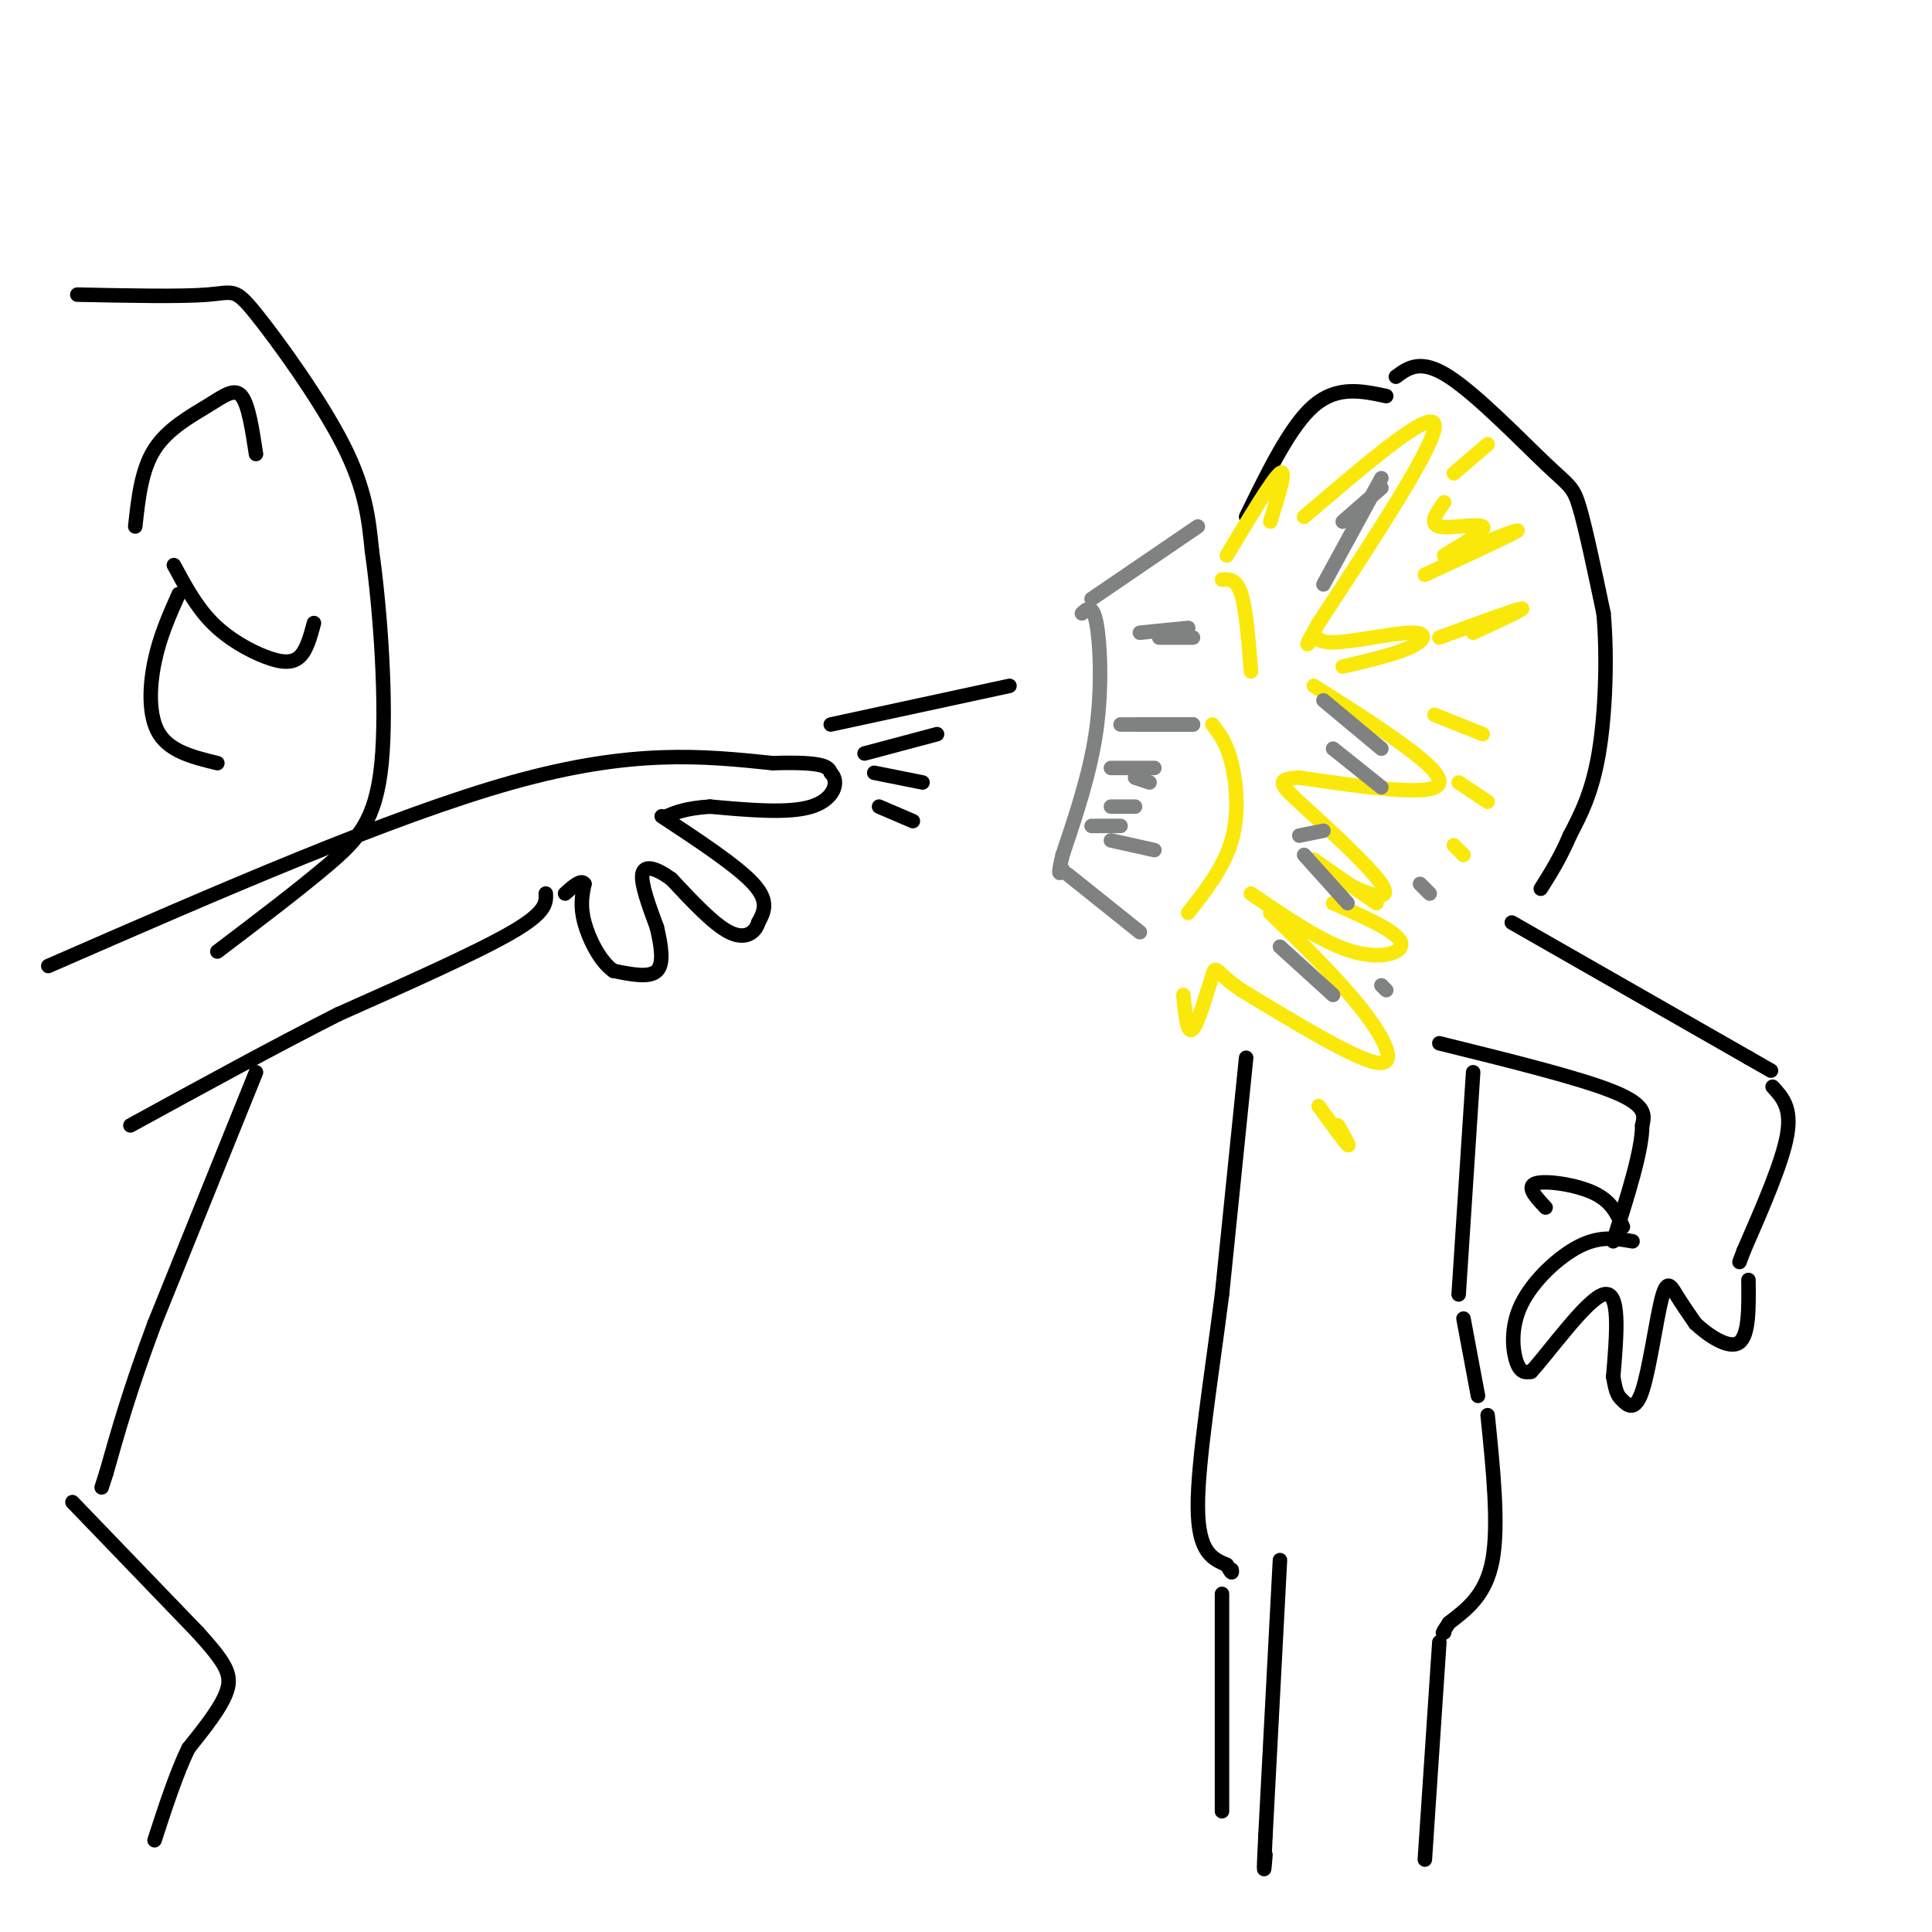 <svg viewBox='0 0 400 400' version='1.1' xmlns='http://www.w3.org/2000/svg' xmlns:xlink='http://www.w3.org/1999/xlink'><g fill='none' stroke='rgb(0,0,0)' stroke-width='3' stroke-linecap='round' stroke-linejoin='round'><path d='M258,107c4.583,-9.417 9.167,-18.833 14,-23c4.833,-4.167 9.917,-3.083 15,-2'/><path d='M289,78c2.565,-1.899 5.131,-3.798 11,0c5.869,3.798 15.042,13.292 20,18c4.958,4.708 5.702,4.631 7,9c1.298,4.369 3.149,13.185 5,22'/><path d='M332,127c0.822,9.111 0.378,20.889 -1,29c-1.378,8.111 -3.689,12.556 -6,17'/><path d='M325,173c-2.000,4.667 -4.000,7.833 -6,11'/><path d='M313,191c0.000,0.000 49.000,28.000 49,28'/><path d='M362,219c8.167,4.667 4.083,2.333 0,0'/><path d='M367,225c2.000,2.167 4.000,4.333 3,10c-1.000,5.667 -5.000,14.833 -9,24'/><path d='M361,259c-1.500,4.000 -0.750,2.000 0,0'/><path d='M298,216c14.500,3.583 29.000,7.167 36,10c7.000,2.833 6.500,4.917 6,7'/><path d='M340,233c0.000,5.167 -3.000,14.583 -6,24'/><path d='M338,257c-3.339,-0.589 -6.679,-1.179 -11,1c-4.321,2.179 -9.625,7.125 -12,12c-2.375,4.875 -1.821,9.679 -1,12c0.821,2.321 1.911,2.161 3,2'/><path d='M317,284c3.711,-4.000 11.489,-15.000 15,-16c3.511,-1.000 2.756,8.000 2,17'/><path d='M334,285c0.575,3.585 1.013,4.046 2,5c0.987,0.954 2.522,2.400 4,-2c1.478,-4.400 2.898,-14.646 4,-19c1.102,-4.354 1.886,-2.815 3,-1c1.114,1.815 2.557,3.908 4,6'/><path d='M351,274c2.533,2.400 6.867,5.400 9,4c2.133,-1.400 2.067,-7.200 2,-13'/><path d='M336,254c-1.156,-2.622 -2.311,-5.244 -6,-7c-3.689,-1.756 -9.911,-2.644 -12,-2c-2.089,0.644 -0.044,2.822 2,5'/></g>
<g fill='none' stroke='rgb(128,130,130)' stroke-width='3' stroke-linecap='round' stroke-linejoin='round'><path d='M226,124c0.000,0.000 22.000,-15.000 22,-15'/><path d='M224,127c1.111,-1.022 2.222,-2.044 3,2c0.778,4.044 1.222,13.156 0,22c-1.222,8.844 -4.111,17.422 -7,26'/><path d='M220,177c-1.167,4.833 -0.583,3.917 0,3'/><path d='M221,181c0.000,0.000 15.000,12.000 15,12'/><path d='M236,131c0.000,0.000 10.000,-1.000 10,-1'/><path d='M240,132c0.000,0.000 7.000,0.000 7,0'/><path d='M232,150c0.000,0.000 15.000,0.000 15,0'/><path d='M236,150c0.000,0.000 11.000,0.000 11,0'/><path d='M230,159c0.000,0.000 9.000,0.000 9,0'/><path d='M235,161c0.000,0.000 3.000,1.000 3,1'/><path d='M230,167c0.000,0.000 5.000,0.000 5,0'/><path d='M226,171c0.000,0.000 6.000,0.000 6,0'/><path d='M230,174c0.000,0.000 9.000,2.000 9,2'/></g>
<g fill='none' stroke='rgb(250,232,11)' stroke-width='3' stroke-linecap='round' stroke-linejoin='round'><path d='M254,115c4.750,-7.917 9.500,-15.833 11,-17c1.500,-1.167 -0.250,4.417 -2,10'/><path d='M270,107c13.250,-11.333 26.500,-22.667 27,-19c0.500,3.667 -11.750,22.333 -24,41'/><path d='M273,129c-3.934,6.920 -1.770,3.719 -1,3c0.770,-0.719 0.144,1.044 4,1c3.856,-0.044 12.192,-1.897 16,-2c3.808,-0.103 3.088,1.542 0,3c-3.088,1.458 -8.544,2.729 -14,4'/><path d='M272,142c13.250,8.417 26.500,16.833 26,20c-0.500,3.167 -14.750,1.083 -29,-1'/><path d='M269,161c-5.281,0.270 -3.982,1.443 1,6c4.982,4.557 13.649,12.496 16,16c2.351,3.504 -1.614,2.573 -5,1c-3.386,-1.573 -6.193,-3.786 -9,-6'/><path d='M272,178c0.667,0.500 6.833,4.750 13,9'/><path d='M276,187c6.556,2.889 13.111,5.778 14,8c0.889,2.222 -3.889,3.778 -10,2c-6.111,-1.778 -13.556,-6.889 -21,-12'/><path d='M263,189c7.067,6.889 14.133,13.778 19,20c4.867,6.222 7.533,11.778 3,11c-4.533,-0.778 -16.267,-7.889 -28,-15'/><path d='M257,205c-5.476,-3.738 -5.167,-5.583 -6,-3c-0.833,2.583 -2.810,9.595 -4,11c-1.190,1.405 -1.595,-2.798 -2,-7'/><path d='M253,120c1.500,-0.083 3.000,-0.167 4,3c1.000,3.167 1.500,9.583 2,16'/><path d='M251,150c1.489,1.933 2.978,3.867 4,8c1.022,4.133 1.578,10.467 0,16c-1.578,5.533 -5.289,10.267 -9,15'/><path d='M295,119c8.833,-4.083 17.667,-8.167 19,-9c1.333,-0.833 -4.833,1.583 -11,4'/><path d='M298,132c7.917,-2.917 15.833,-5.833 17,-6c1.167,-0.167 -4.417,2.417 -10,5'/><path d='M297,148c0.000,0.000 10.000,4.000 10,4'/><path d='M302,162c2.750,1.833 5.500,3.667 6,4c0.500,0.333 -1.250,-0.833 -3,-2'/><path d='M301,175c0.000,0.000 2.000,2.000 2,2'/></g>
<g fill='none' stroke='rgb(0,0,0)' stroke-width='3' stroke-linecap='round' stroke-linejoin='round'><path d='M305,222c0.000,0.000 -3.000,46.000 -3,46'/><path d='M303,273c0.000,0.000 3.000,16.000 3,16'/><path d='M308,293c1.167,11.417 2.333,22.833 1,30c-1.333,7.167 -5.167,10.083 -9,13'/><path d='M300,336c-1.667,2.500 -1.333,2.250 -1,2'/><path d='M298,340c0.000,0.000 -3.000,45.000 -3,45'/><path d='M258,219c0.000,0.000 -5.000,49.000 -5,49'/><path d='M253,268c-2.156,16.867 -5.044,34.533 -5,44c0.044,9.467 3.022,10.733 6,12'/><path d='M254,324c1.167,2.167 1.083,1.583 1,1'/><path d='M265,323c0.000,0.000 -3.000,57.000 -3,57'/><path d='M262,380c-0.500,10.167 -0.250,7.083 0,4'/><path d='M253,330c0.000,0.000 0.000,45.000 0,45'/><path d='M16,61c10.780,0.220 21.560,0.440 27,0c5.440,-0.440 5.542,-1.542 10,4c4.458,5.542 13.274,17.726 18,27c4.726,9.274 5.363,15.637 6,22'/><path d='M77,114c1.762,12.321 3.167,32.125 2,44c-1.167,11.875 -4.905,15.821 -11,21c-6.095,5.179 -14.548,11.589 -23,18'/><path d='M28,109c0.637,-5.875 1.274,-11.750 4,-16c2.726,-4.250 7.542,-6.875 11,-9c3.458,-2.125 5.560,-3.750 7,-2c1.440,1.750 2.220,6.875 3,12'/><path d='M36,117c2.327,4.321 4.655,8.643 8,12c3.345,3.357 7.708,5.750 11,7c3.292,1.250 5.512,1.357 7,0c1.488,-1.357 2.244,-4.179 3,-7'/><path d='M37,123c-1.956,4.378 -3.911,8.756 -5,14c-1.089,5.244 -1.311,11.356 1,15c2.311,3.644 7.156,4.822 12,6'/><path d='M10,200c35.500,-15.500 71.000,-31.000 96,-38c25.000,-7.000 39.500,-5.500 54,-4'/><path d='M160,158c11.000,-0.333 11.500,0.833 12,2'/><path d='M172,160c1.911,1.867 0.689,5.533 -4,7c-4.689,1.467 -12.844,0.733 -21,0'/><path d='M147,167c-5.000,0.333 -7.000,1.167 -9,2'/><path d='M137,169c7.833,5.167 15.667,10.333 19,14c3.333,3.667 2.167,5.833 1,8'/><path d='M157,191c-0.644,2.178 -2.756,3.622 -6,2c-3.244,-1.622 -7.622,-6.311 -12,-11'/><path d='M139,182c-3.333,-2.422 -5.667,-2.978 -6,-1c-0.333,1.978 1.333,6.489 3,11'/><path d='M136,192c0.867,3.711 1.533,7.489 0,9c-1.533,1.511 -5.267,0.756 -9,0'/><path d='M127,201c-2.733,-1.867 -5.067,-6.533 -6,-10c-0.933,-3.467 -0.467,-5.733 0,-8'/><path d='M121,183c-0.667,-1.000 -2.333,0.500 -4,2'/><path d='M113,185c0.083,1.917 0.167,3.833 -7,8c-7.167,4.167 -21.583,10.583 -36,17'/><path d='M70,210c-13.167,6.667 -28.083,14.833 -43,23'/><path d='M53,222c0.000,0.000 -21.000,52.000 -21,52'/><path d='M32,274c-5.167,13.833 -7.583,22.417 -10,31'/><path d='M22,305c-1.667,5.167 -0.833,2.583 0,0'/><path d='M172,150c0.000,0.000 37.000,-8.000 37,-8'/><path d='M179,156c0.000,0.000 15.000,-4.000 15,-4'/><path d='M181,160c0.000,0.000 10.000,2.000 10,2'/><path d='M182,167c0.000,0.000 7.000,3.000 7,3'/><path d='M15,311c0.000,0.000 26.000,27.000 26,27'/><path d='M41,338c5.733,6.333 7.067,8.667 6,12c-1.067,3.333 -4.533,7.667 -8,12'/><path d='M39,362c-2.500,5.167 -4.750,12.083 -7,19'/></g>
<g fill='none' stroke='rgb(128,130,130)' stroke-width='3' stroke-linecap='round' stroke-linejoin='round'><path d='M286,204c0.000,0.000 1.000,1.000 1,1'/><path d='M294,183c0.000,0.000 2.000,2.000 2,2'/><path d='M278,108c0.000,0.000 8.000,-7.000 8,-7'/><path d='M286,99c0.000,0.000 -12.000,22.000 -12,22'/><path d='M274,145c0.000,0.000 12.000,10.000 12,10'/><path d='M276,155c0.000,0.000 10.000,8.000 10,8'/><path d='M269,173c0.000,0.000 5.000,-1.000 5,-1'/><path d='M270,177c0.000,0.000 9.000,10.000 9,10'/><path d='M265,196c0.000,0.000 11.000,10.000 11,10'/></g>
<g fill='none' stroke='rgb(250,232,11)' stroke-width='3' stroke-linecap='round' stroke-linejoin='round'><path d='M273,229c2.667,3.667 5.333,7.333 6,8c0.667,0.667 -0.667,-1.667 -2,-4'/><path d='M299,115c4.400,-2.644 8.800,-5.289 8,-6c-0.800,-0.711 -6.800,0.511 -9,0c-2.200,-0.511 -0.600,-2.756 1,-5'/><path d='M301,98c0.000,0.000 7.000,-6.000 7,-6'/></g>
</svg>